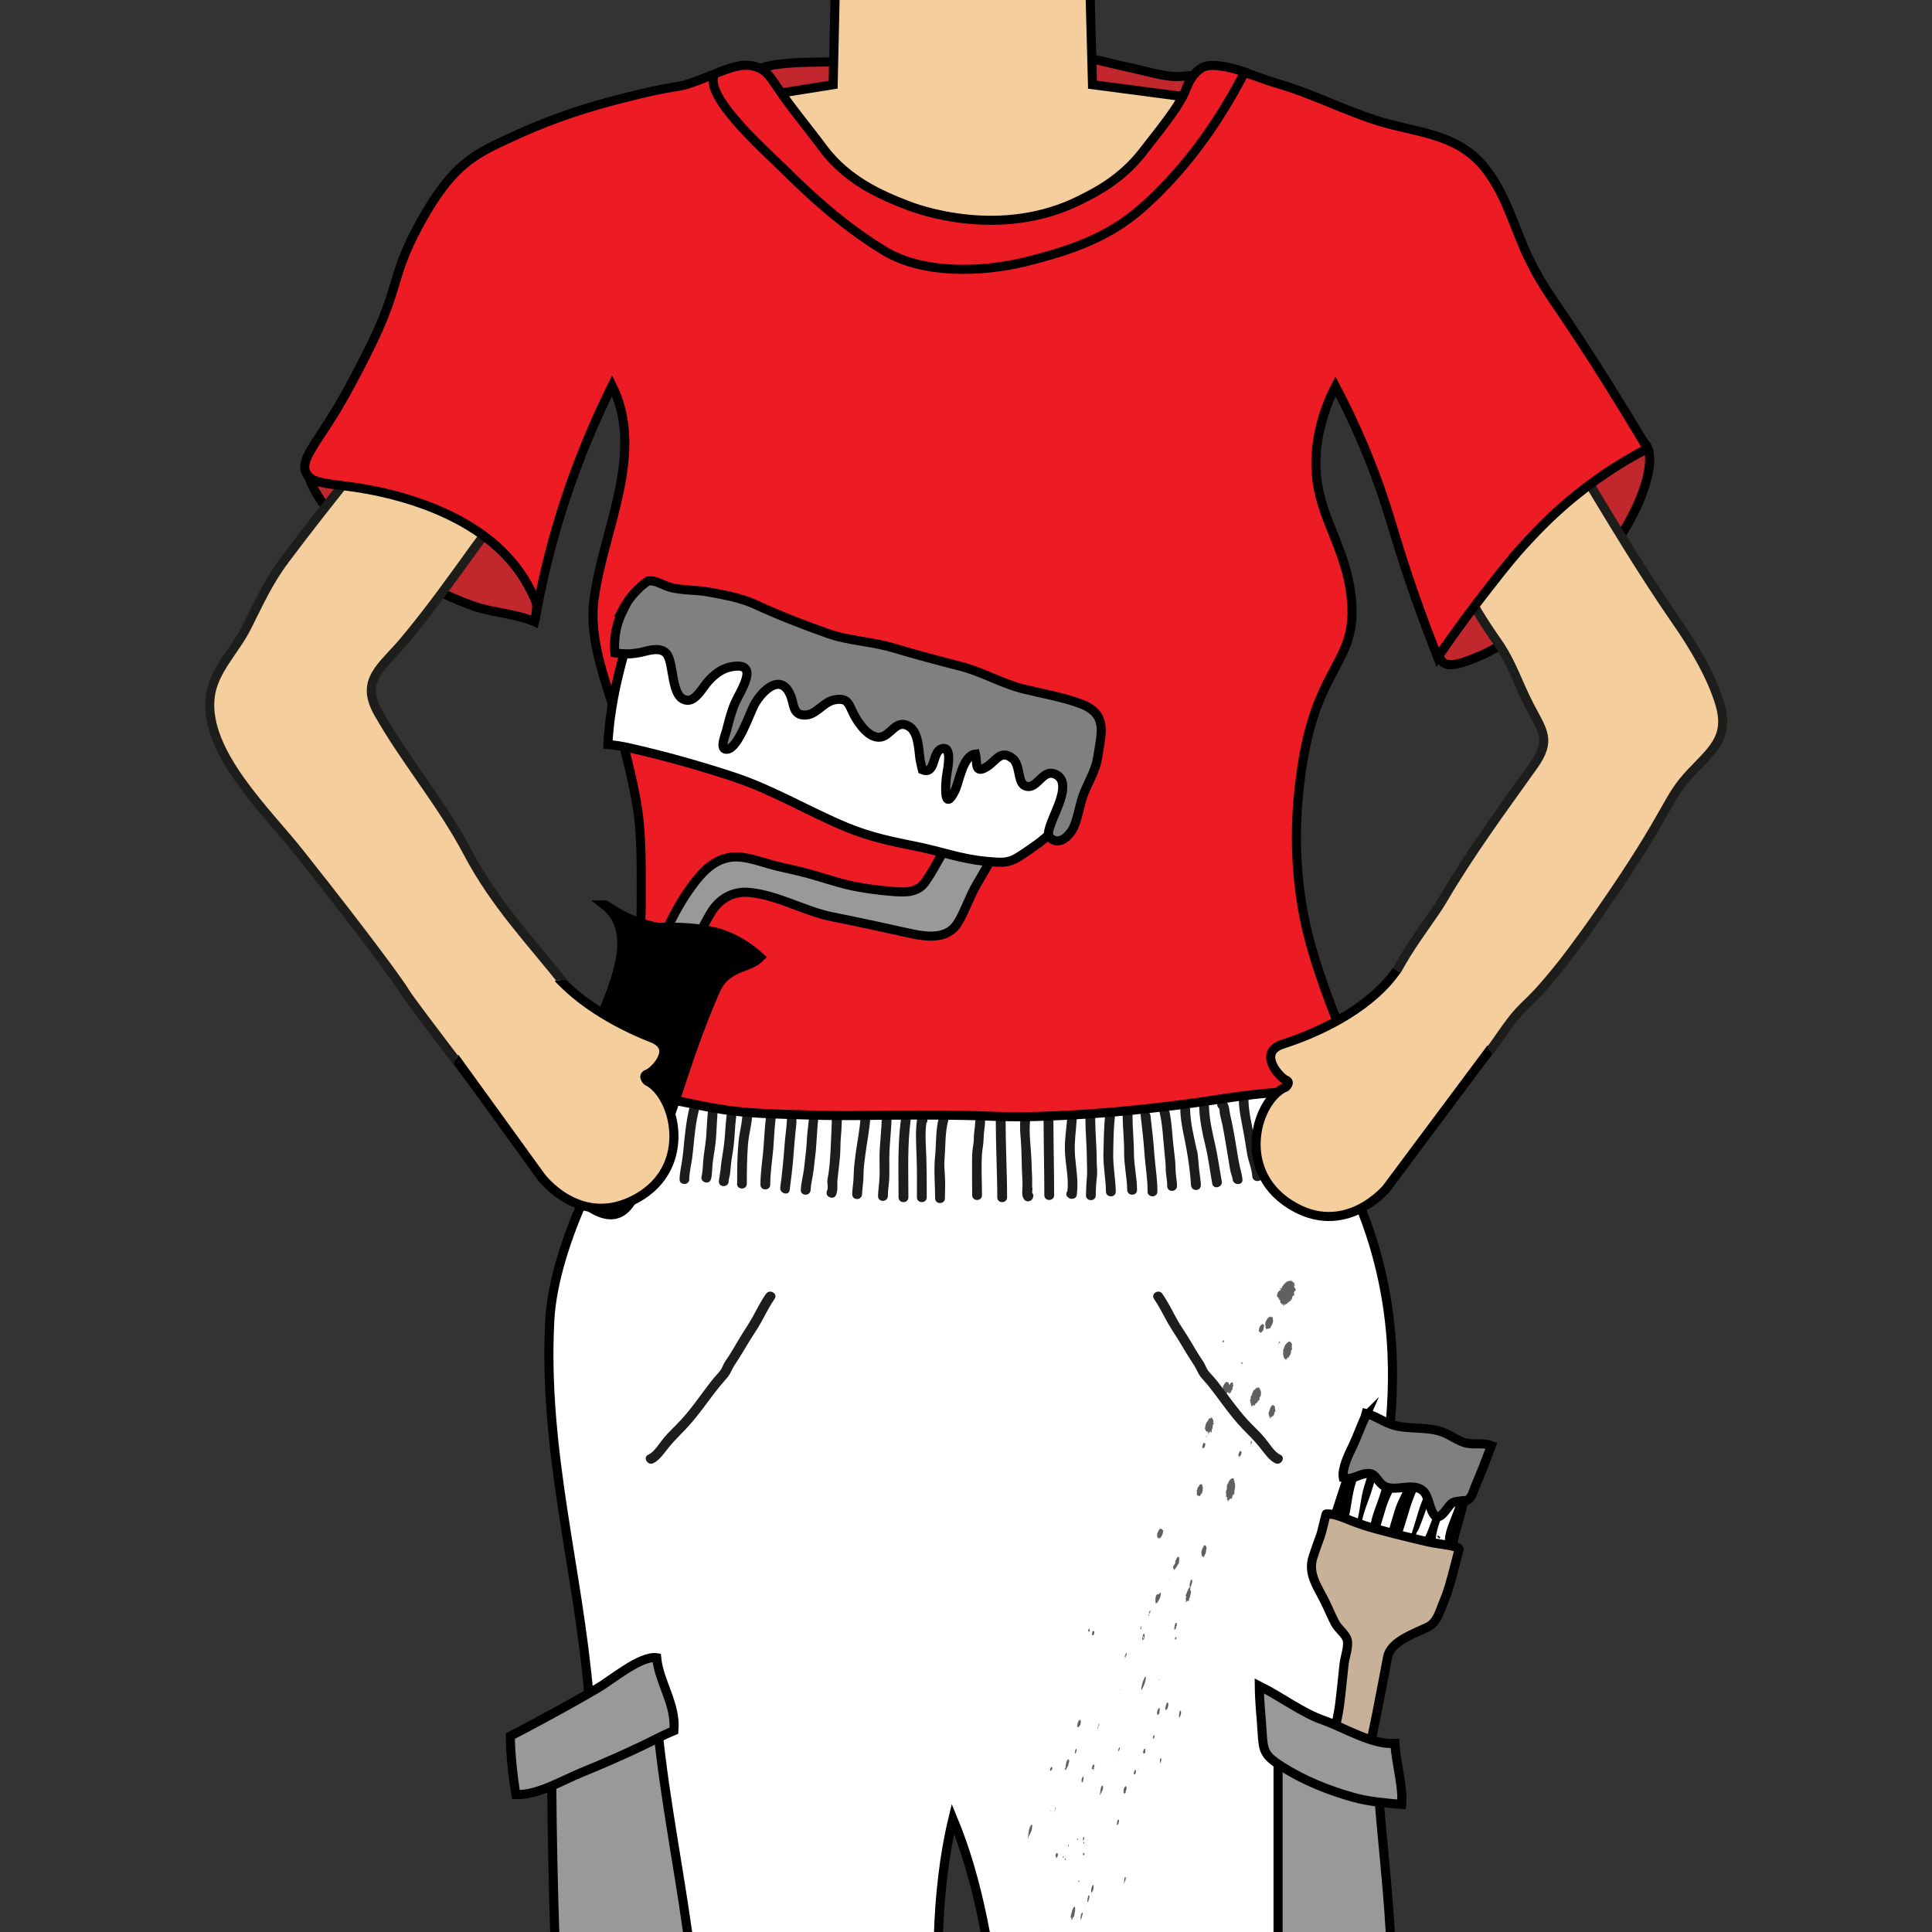 <?xml version="1.0" encoding="UTF-8"?>
<svg id="uuid-7d314830-e463-4c91-a7df-5f92b522c24f" data-name="Ebene 1" xmlns="http://www.w3.org/2000/svg" xmlns:xlink="http://www.w3.org/1999/xlink" viewBox="0 0 106.3 106.3">
  <rect x="0" y="0" width="106.3" height="106.3" fill="#333333" stroke="none"/>
  <defs>
    <style>
      .uuid-5f6fe883-af7d-4368-83b1-87eaead3aed6 {
        opacity: .7;
      }

      .uuid-12054440-7dea-49d9-bad2-9abe5db63bf0, .uuid-b5ccf549-f41b-4ae9-8cdd-d622ae3126ca {
        fill: #fff;
      }

      .uuid-c18053f5-1535-4d57-8184-94e2604d6707 {
        stroke: #1d1d1b;
      }

      .uuid-c18053f5-1535-4d57-8184-94e2604d6707, .uuid-115f3c15-a8ac-4d27-8837-58ff78e926c6, .uuid-b5ccf549-f41b-4ae9-8cdd-d622ae3126ca, .uuid-5a70ea1a-2075-4030-9430-482b78c355ca, .uuid-7f5c000c-efbd-4cd6-b3de-e0e0ee353636, .uuid-92c6fb55-55c1-4178-a2c7-5a4b6bfd3537, .uuid-8e8a17b3-5d84-43d2-a001-dc102a0b28ca, .uuid-e59371d9-9380-462c-b1a4-d7f38a3a33d4, .uuid-593326dd-7f18-405d-9a42-6c3130a250ba, .uuid-53923dd9-a0a3-474c-980b-ea15cce9e42a {
        stroke-miterlimit: 10;
        stroke-width: .5px;
      }

      .uuid-c18053f5-1535-4d57-8184-94e2604d6707, .uuid-593326dd-7f18-405d-9a42-6c3130a250ba {
        fill: #f4cf9d;
      }

      .uuid-115f3c15-a8ac-4d27-8837-58ff78e926c6, .uuid-b5ccf549-f41b-4ae9-8cdd-d622ae3126ca, .uuid-5a70ea1a-2075-4030-9430-482b78c355ca, .uuid-7f5c000c-efbd-4cd6-b3de-e0e0ee353636, .uuid-8e8a17b3-5d84-43d2-a001-dc102a0b28ca, .uuid-e59371d9-9380-462c-b1a4-d7f38a3a33d4, .uuid-593326dd-7f18-405d-9a42-6c3130a250ba, .uuid-53923dd9-a0a3-474c-980b-ea15cce9e42a {
        stroke: #000;
      }

      .uuid-5a70ea1a-2075-4030-9430-482b78c355ca {
        fill: #c1272d;
      }

      .uuid-7f5c000c-efbd-4cd6-b3de-e0e0ee353636 {
        fill: #999;
      }

      .uuid-92c6fb55-55c1-4178-a2c7-5a4b6bfd3537 {
        stroke: #fff;
      }

      .uuid-92c6fb55-55c1-4178-a2c7-5a4b6bfd3537, .uuid-a02990d1-76e7-460a-9e70-a18ee6c8363e, .uuid-53923dd9-a0a3-474c-980b-ea15cce9e42a {
        fill: none;
      }

      .uuid-8e8a17b3-5d84-43d2-a001-dc102a0b28ca {
        fill: #c7b299;
      }

      .uuid-e59371d9-9380-462c-b1a4-d7f38a3a33d4 {
        fill: gray;
      }

      .uuid-4b5f726e-603c-4aaf-86e1-d9e62040d196 {
        fill: #1d1d1d;
      }

      .uuid-1571f863-be55-4c6d-96e7-16c1b6eab4bb {
        clip-path: url(#uuid-fba83f94-dceb-4e9e-9759-6a1696d09d8b);
      }

      .uuid-d2d30e6a-ab0c-42d9-b7c1-d098219a2102 {
        fill: #ed1c24;
      }

      .uuid-d52d1d38-4191-4952-acec-203b9503bc89 {
        clip-path: url(#uuid-600905a6-a810-46ae-b77f-78655e08d99f);
      }

      .uuid-285ae0e1-8d60-4ed5-aca2-c0648ff37a29 {
        fill: #1d1d1b;
      }
    </style>
    <clipPath id="uuid-600905a6-a810-46ae-b77f-78655e08d99f">
      <path class="uuid-a02990d1-76e7-460a-9e70-a18ee6c8363e" d="m78.41,54.52c-.7-.44-1.37-1.26-2.24-1.36-1.5-.17-3.32.76-4.47,1.66-.67.53-1.26,1.15-1.75,1.86-.46.66-1.04,1.2-1.52,1.84-1.43,1.9-.8,4.07-.07,6.08.37,1,.72,2.1,1.61,2.78.98.75,2.01.84,3.19.93s2.06.04,3.09-.49c.92-.47,1.57-1.19,2.33-1.87s1.49-1.48,2.15-2.27c.62-.75,1.28-1.46,1.55-2.42.33-1.18.14-2.61-.4-3.69-.25-.49-.41-1.06-.77-1.48-.34-.4-.78-.55-1.23-.78-.62-.32-1.15-.73-1.79-.97-.15-.06-.25-.16-.42-.15"/>
    </clipPath>
    <clipPath id="uuid-fba83f94-dceb-4e9e-9759-6a1696d09d8b">
      <path class="uuid-a02990d1-76e7-460a-9e70-a18ee6c8363e" d="m26.21,56.4c-.05.34-.48.76-.67,1.07-.27.45-.52.9-.72,1.38-.65,1.57.11,3.23.89,4.62.69,1.23,1.61,2.06,2.68,2.93.97.8,1.92,1.65,3.05,2.22.94.47,1.87.68,2.86.26.91-.39,1.9-.99,2.57-1.7.8-.85.96-1.99,1.12-3.09.13-.93.22-1.94-.2-2.81-.21-.43-.73-.76-.76-1.23-.03-.56.26-1.16.26-1.75s-.13-1.21-.55-1.68-1.09-.66-1.61-.98c-.57-.34-1.08-.54-1.72-.73s-1.19-.64-1.84-.87c-1.15-.42-1.9.41-2.93.79-.48.18-1.03.31-1.45.62-.37.28-.53.73-.81,1.07-.1.12-.2.23-.16-.12Z"/>
    </clipPath>
  </defs>
  <path class="uuid-5a70ea1a-2075-4030-9430-482b78c355ca" d="m41.27,6.57c0-1.72-.7-2.69,1.39-3.01,1.54-.23,3.21-.08,4.79-.22,3.4-.29,6.79-.38,10.27-.39,1.59,0,3.06.48,4.57.8.7.15,1.43.37,2.15.45.67.07,1.62-.19,2.25.02,2.24.77-.35,4.2-1.05,5.35-2.53,4.12-5.85,7.85-11.1,7.74-4.04-.08-7.79-3.47-10.38-6.35-1.24-1.39-2.25-2.83-2.9-4.49-.14.02,0,.09.02.09Z"/>
  <path id="uuid-5e26a8ed-c7f3-4993-b4fc-45dbbbccd271" data-name="Hals &amp;amp; Decolleté" class="uuid-593326dd-7f18-405d-9a42-6c3130a250ba" d="m45.84,4.66l.27-12h13.68l.32,12,7.46.98s1.23,24.02-14.45,24.02-14.68-23.82-14.68-23.82l7.4-1.18Z"/>
  <path class="uuid-b5ccf549-f41b-4ae9-8cdd-d622ae3126ca" d="m36.19,59.34c-2.73,3.12-5.72,9.17-5.94,13.3-.38,7.19,1.56,13.68,2.15,20.61.84,9.74,1.15,19.7,1.15,29.52,0,6.58-.66,13.12-.88,19.68-.21,6.19.9,12.18.88,18.26-.02,5.72-.5,10.89-1.94,16.35-.75,2.83-1.02,6.17-.89,9.12,1.7-.09,3.16.59,4.8.92,2.16.43,4.58.58,6.8.67,3.2.13,6.39-.9,9.43-.71.12-3.57-1.55-6.7-2.13-10.14-.84-5.05.3-10.49.6-15.55.29-4.77,1.56-9.25,1.56-14.07,0-5.38.71-10.56.89-15.9.21-6.21-.33-12.26-.84-18.34-.35-4.17-.38-8.94.6-12.99,2.83,6.8,2.84,16.39,3.14,23.68.34,8.34.63,16.5.61,24.87-.03,12.92,3.36,26.49,1.34,39.34,6.43.71,12.55-5.17,19.07-4.82.17-1.69-.49-3.42-.85-5.06-.65-3.04-.98-6.12-1.48-9.18-1.11-6.69-2-13.64-1.43-20.43.44-5.25,1.33-10.29,1.11-15.58-.31-7.33-.59-9.24-.84-15.41-.36-9.15.82-18.52,3.18-37.27.29-2.31.89-6.91-.87-12.28-1.2-3.67-3.07-6.39-4.48-8.13-1.93.18-11.92,1.09-20.63.85-4.84-.13-9.06-.6-9.06-.6-2.06-.23-3.79-.48-5.07-.68Z"/>
  <path class="uuid-285ae0e1-8d60-4ed5-aca2-c0648ff37a29" d="m66.89,75.9c-.13-.17-.29-.32-.42-.49-.12-.16-.16-.35-.28-.52-.28-.4-.5-.8-.75-1.21-.24-.4-.52-.78-.74-1.2-.24-.44-.46-.88-.74-1.29-.19-.29-.66-.02-.47.27.28.41.5.85.74,1.29.24.43.53.83.78,1.26.23.4.47.77.72,1.16.12.19.18.39.32.57.15.19.31.35.46.54.62.78,1.16,1.61,1.85,2.33.32.33.65.65.94,1.01.23.28.52.73.87.89.32.14.59-.33.27-.47-.33-.15-.61-.64-.84-.91-.29-.36-.64-.66-.95-1-.64-.7-1.16-1.49-1.75-2.23Z"/>
  <path class="uuid-285ae0e1-8d60-4ed5-aca2-c0648ff37a29" d="m42.14,71.19c-.28.41-.5.85-.74,1.29-.23.41-.5.79-.74,1.2-.25.41-.47.82-.75,1.21-.12.17-.16.36-.28.52-.13.17-.29.32-.42.49-.59.74-1.11,1.54-1.75,2.23-.31.34-.66.65-.95,1-.22.27-.51.76-.84.91-.32.14-.04.61.27.47.35-.16.64-.61.87-.89.29-.36.62-.67.94-1.01.68-.72,1.23-1.56,1.85-2.33.15-.18.31-.35.46-.54.14-.18.2-.38.32-.57.25-.39.49-.76.72-1.16.25-.43.54-.82.78-1.26.24-.44.46-.88.74-1.29.2-.29-.28-.56-.47-.27Z"/>
  <path class="uuid-285ae0e1-8d60-4ed5-aca2-c0648ff37a29" d="m53.66,61.72c-.01.3-.08.6-.08.91,0,.3-.08.58-.09.87-.02.75,0,1.51,0,2.26,0,.35.54.35.54,0v-.03s0,0,0,0c0-.74-.05-1.49,0-2.23.02-.3.09-.57.09-.87,0-.31.07-.6.08-.91.01-.35-.53-.35-.54,0Z"/>
  <path class="uuid-285ae0e1-8d60-4ed5-aca2-c0648ff37a29" d="m55.33,61.72c0-.35-.54-.35-.54,0,0,1.39.08,2.77.08,4.16,0,.35.54.35.54,0v-.03s0,0,0,0c0-1.38-.08-2.75-.08-4.13Z"/>
  <path class="uuid-285ae0e1-8d60-4ed5-aca2-c0648ff37a29" d="m56.79,65.35c0-.18,0-.36,0-.54-.02-.34-.03-.68-.04-1.02-.03-.71-.15-1.46-.07-2.16.04-.35-.51-.34-.54,0-.04.39,0,.76.03,1.14.03.43.04.88.05,1.31,0,.38.04.75.04,1.13,0,.24-.07.55.07.76.13.2.42.16.5-.06,0,0,0-.02.01-.03.04-.11,0-.19-.05-.25,0-.09.02-.24.02-.28Z"/>
  <path class="uuid-285ae0e1-8d60-4ed5-aca2-c0648ff37a29" d="m57.42,61.63c0,1.38.04,2.76.04,4.13,0,.35.54.35.54,0,0-1.38-.04-2.76-.04-4.13,0-.35-.54-.35-.54,0Z"/>
  <path class="uuid-285ae0e1-8d60-4ed5-aca2-c0648ff37a29" d="m59.26,61.46c.02-.35-.52-.35-.54,0-.04.68-.17,1.33-.12,2.02.04.66.21,1.39.13,2.05-.09.12-.09.29.08.38.01,0,.02.01.03.02.14.07.37.02.4-.16.11-.7-.03-1.45-.09-2.15-.06-.74.06-1.43.1-2.16Z"/>
  <path class="uuid-285ae0e1-8d60-4ed5-aca2-c0648ff37a29" d="m60.26,61.55c0-.35-.54-.35-.54,0,0,.75.08,1.5.08,2.25,0,.34.03.66,0,1-.03.32-.04.65-.05.97,0,.35.54.35.54,0,0-.33.02-.68.06-1,.04-.32-.01-.63-.01-.96,0-.75-.08-1.5-.08-2.25Z"/>
  <path class="uuid-285ae0e1-8d60-4ed5-aca2-c0648ff37a29" d="m61.35,61.34c.04-.35-.51-.34-.54,0-.08.72-.08,1.44-.1,2.17-.01.69.13,1.36.14,2.05,0,.35.55.35.54,0-.01-.68-.15-1.36-.14-2.05.01-.73.02-1.45.1-2.17Z"/>
  <path class="uuid-285ae0e1-8d60-4ed5-aca2-c0648ff37a29" d="m62.31,61.34c0-.35-.55-.35-.54,0,0,.71.09,1.41.08,2.12,0,.68.16,1.34.17,2.01,0,.35.55.35.54,0,0-.67-.17-1.34-.17-2.01,0-.71-.08-1.41-.08-2.12Z"/>
  <path class="uuid-285ae0e1-8d60-4ed5-aca2-c0648ff37a29" d="m63.68,65.56c.01-.65-.11-1.31-.16-1.96-.05-.74-.13-1.48-.22-2.22-.04-.34-.58-.35-.54,0,.09.74.17,1.48.22,2.22.05.65.17,1.31.16,1.96,0,.35.54.35.54,0Z"/>
  <path class="uuid-285ae0e1-8d60-4ed5-aca2-c0648ff37a29" d="m64.3,60.97c-.09-.34-.61-.19-.52.14.19.74.21,1.53.29,2.29.03.31.07.62.07.93,0,.31.09.62.08.93,0,.35.53.35.54,0,0-.32-.08-.61-.08-.93,0-.36-.05-.72-.09-1.07-.1-.76-.1-1.54-.29-2.29Z"/>
  <path class="uuid-285ae0e1-8d60-4ed5-aca2-c0648ff37a29" d="m65.85,63.29c-.16-.74-.35-1.49-.37-2.24,0-.35-.55-.35-.54,0,.02.72.2,1.41.33,2.11.12.67.22,1.37.26,2.05.02.35.54.35.54,0,0,0,0-.02,0-.03,0-.02,0-.04,0-.06-.02-.25-.06-.51-.09-.76-.05-.36-.04-.7-.12-1.06Z"/>
  <path class="uuid-285ae0e1-8d60-4ed5-aca2-c0648ff37a29" d="m66.7,65.13c.06.34.59.2.52-.14-.12-.66-.21-1.32-.35-1.97-.16-.71-.33-1.4-.35-2.13,0-.35-.55-.35-.54,0,.02.73.17,1.44.34,2.14.17.7.25,1.4.38,2.11Z"/>
  <path class="uuid-285ae0e1-8d60-4ed5-aca2-c0648ff37a29" d="m67.43,62.85c.06.34.12.68.17,1.02.03.18.06.35.09.53.03.16.11.33.13.49.03.34.58.35.54,0-.03-.34-.16-.69-.21-1.03-.07-.43-.15-.86-.22-1.3-.07-.42-.15-.83-.25-1.25-.05-.23-.04-.55-.23-.71-.27-.22-.66.16-.38.38.04.04.03.2.04.25.03.2.09.39.13.58.07.34.13.68.19,1.03Z"/>
  <path class="uuid-285ae0e1-8d60-4ed5-aca2-c0648ff37a29" d="m68.7,60.55c-.01-.35-.55-.35-.54,0,.02.66.19,1.33.3,1.97.06.35.11.69.17,1.04.08.39.25.77.27,1.16.02.35.56.35.54,0-.02-.36-.15-.68-.23-1.02-.08-.35-.13-.7-.19-1.05-.12-.69-.31-1.4-.33-2.1Z"/>
  <path class="uuid-285ae0e1-8d60-4ed5-aca2-c0648ff37a29" d="m51.99,65.92c0-.4.03-.81,0-1.21-.02-.33-.05-.64-.02-.97.06-.71.02-1.47.22-2.15.1-.34-.43-.48-.52-.14-.2.7-.15,1.45-.22,2.16-.08.77,0,1.55,0,2.32,0,.35.54.35.54,0Z"/>
  <path class="uuid-285ae0e1-8d60-4ed5-aca2-c0648ff37a29" d="m50.99,65.88c0-.71,0-1.42-.02-2.13-.02-.64-.09-1.32,0-1.96.15-.15,0-.5-.28-.46-.01,0-.02,0-.03,0-.08.01-.18.11-.19.19-.12.68-.06,1.4-.04,2.08.03.75.02,1.5.02,2.25h0v.03c0,.35.54.35.54,0Z"/>
  <path class="uuid-285ae0e1-8d60-4ed5-aca2-c0648ff37a29" d="m49.57,61.59c-.19,1.42-.13,2.86-.13,4.29,0,.35.54.35.54,0v-.07s0,0,0,0c0-1.41-.06-2.82.13-4.22.05-.35-.5-.34-.54,0Z"/>
  <path class="uuid-285ae0e1-8d60-4ed5-aca2-c0648ff37a29" d="m48.52,61.38c-.01.77-.12,1.53-.13,2.3,0,.37.02.73,0,1.1-.01.34-.07.68-.08,1.03,0,.35.53.35.54,0,0-.34.07-.68.08-1.03.01-.37,0-.73,0-1.1.01-.77.12-1.54.13-2.3,0-.35-.54-.35-.54,0Z"/>
  <path class="uuid-285ae0e1-8d60-4ed5-aca2-c0648ff37a29" d="m47.35,61.42c-.03.7-.19,1.42-.28,2.12-.05.37-.09.74-.1,1.11,0,.33-.06.65-.08.98,0,.01,0,.03,0,.05v.03c0,.35.53.35.54,0,.02-.36.08-.7.08-1.05,0-.37.05-.74.1-1.11.09-.7.24-1.42.28-2.12.02-.35-.53-.35-.54,0Z"/>
  <path class="uuid-285ae0e1-8d60-4ed5-aca2-c0648ff37a29" d="m45.77,61.26c0,.73-.05,1.47-.08,2.2-.02.35-.05.72-.1,1.07-.02.15-.06.3-.07.46,0,.15.05.35,0,.49-.02.03-.03.07-.04.12,0,0,0,.02,0,.03-.02.26.4.38.51.14.13-.29.06-.56.09-.87.04-.39.09-.78.13-1.17.04-.41.02-.82.06-1.23.04-.41.05-.82.05-1.24,0-.35-.54-.35-.54,0Z"/>
  <path class="uuid-285ae0e1-8d60-4ed5-aca2-c0648ff37a29" d="m44.68,61.06c-.2.17-.16.42-.19.66-.05.41-.09.81-.11,1.22-.03.42-.08.83-.13,1.25-.04.43-.17.85-.19,1.28-.01.35.53.35.54,0,.02-.38.13-.75.17-1.13.04-.35.08-.69.12-1.04.03-.34.04-.68.07-1.02.01-.13.04-.78.1-.84.26-.23-.12-.61-.38-.38Z"/>
  <path class="uuid-285ae0e1-8d60-4ed5-aca2-c0648ff37a29" d="m43.42,61.04c-.14.22-.11.47-.13.72-.03.4-.09.81-.12,1.21-.06.79-.13,1.58-.24,2.36-.05.34.48.49.52.14.09-.68.17-1.36.22-2.04.03-.36.05-.71.09-1.07.02-.2.05-.4.06-.6,0-.13-.02-.33.06-.44.19-.3-.28-.57-.47-.27Z"/>
  <path class="uuid-285ae0e1-8d60-4ed5-aca2-c0648ff37a29" d="m42.53,60.65s-.02,0-.03,0c-.11,0-.24.08-.26.2-.14.72-.17,1.44-.22,2.17-.05.73-.18,1.42-.18,2.16,0,.35.54.35.54,0,0-.69.11-1.33.17-2.02.05-.7.07-1.4.2-2.1.1-.16.03-.43-.22-.42Z"/>
  <path class="uuid-285ae0e1-8d60-4ed5-aca2-c0648ff37a29" d="m40.55,65.1h0v.03c0,.35.54.35.54,0,0-.7.01-1.41.06-2.11.03-.37.1-.74.17-1.1.06-.32.06-.7.18-1,.13-.33-.4-.47-.52-.14-.13.33-.13.72-.19,1.07-.06.34-.13.68-.16,1.03-.07.74-.07,1.49-.07,2.23Z"/>
  <path class="uuid-285ae0e1-8d60-4ed5-aca2-c0648ff37a29" d="m39.55,64.97s0,.02,0,.03c0,.35.53.35.54,0,0-.15.07-.29.08-.44.03-.23.04-.46.07-.69.05-.32.11-.64.14-.97.04-.34.05-.69.08-1.04.02-.19.04-.38.06-.56,0-.06,0-.36.03-.4.23-.26-.15-.65-.38-.38-.19.21-.15.45-.18.72-.05.43-.08.86-.11,1.29-.03.46-.11.9-.18,1.35-.03.18-.04.35-.06.53-.02.17-.06.33-.08.5,0,.02,0,.04,0,.07Z"/>
  <path class="uuid-285ae0e1-8d60-4ed5-aca2-c0648ff37a29" d="m39.12,64.88c.07-.28.06-.57.09-.86.04-.38.12-.76.16-1.14.08-.72.06-1.48.17-2.2.11-.19-.04-.49-.29-.4h-.03c-.08.04-.17.11-.19.2-.11.69-.13,1.42-.18,2.12-.03.36-.1.72-.14,1.08-.04.34-.03.72-.11,1.05-.08.34.44.48.52.14Z"/>
  <path class="uuid-285ae0e1-8d60-4ed5-aca2-c0648ff37a29" d="m37.92,64.89c.01-.38.1-.76.16-1.14.05-.37.08-.75.12-1.12.07-.69.18-1.45.43-2.1.13-.33-.4-.47-.52-.14-.25.65-.35,1.4-.43,2.09-.05.41-.07.82-.13,1.23-.05.39-.15.78-.16,1.17-.01.35.53.35.54,0Z"/>
  <path class="uuid-7f5c000c-efbd-4cd6-b3de-e0e0ee353636" d="m30.35,95.97c0,5.88.17,11.57.47,17.34,1.99.1,4.76.34,6.29-1.12,1.44-1.37,1.01-3.87.72-5.9-.62-4.4-1.51-8.62-1.81-13.15-1.15.46-5.82,2.86-5.68,2.83Z"/>
  <path class="uuid-7f5c000c-efbd-4cd6-b3de-e0e0ee353636" d="m28.08,95.53c0,.91.14,2.19.3,3.21,1.22.03,2.49-.75,3.58-1.2,1.13-.46,2.27-.96,3.41-1.5.56-.27,1.13-.58,1.71-.82.13-1.45-.82-2.66-.95-4.01-.88-.13-2.48,1.23-3.24,1.67-.99.58-1.72.99-3.18,1.78-.68.37-1.25.66-1.63.86Z"/>
  <g class="uuid-5f6fe883-af7d-4368-83b1-87eaead3aed6">
    <g>
      <polygon class="uuid-12054440-7dea-49d9-bad2-9abe5db63bf0" points="66.94 93.96 66.91 94.02 66.93 93.97 66.94 93.96"/>
      <polygon class="uuid-12054440-7dea-49d9-bad2-9abe5db63bf0" points="66.99 93.84 66.97 93.91 66.95 93.89 66.99 93.84"/>
      <path class="uuid-4b5f726e-603c-4aaf-86e1-d9e62040d196" d="m60.08,89.91s.02-.08.02-.13c.05-.06.08-.05.11,0,0,.07-.01.14-.05.19-.03.02-.07,0-.08-.05Z"/>
      <path class="uuid-4b5f726e-603c-4aaf-86e1-d9e62040d196" d="m59.89,89.64c.02-.05.04-.02.06-.02.01.04,0,.08,0,.13-.04.06-.12,0-.05-.11Z"/>
      <polygon class="uuid-4b5f726e-603c-4aaf-86e1-d9e62040d196" points="61.35 96.83 61.34 96.83 61.35 96.78 61.36 96.78 61.35 96.83"/>
      <path class="uuid-4b5f726e-603c-4aaf-86e1-d9e62040d196" d="m61.59,96.14h.03c0,.12-.06.2-.11.25.02-.07.03-.2.08-.25Z"/>
      <path class="uuid-4b5f726e-603c-4aaf-86e1-d9e62040d196" d="m63.74,84.62s-.02.02-.03.04v-.09c-.09.05-.01-.13-.05-.14.04-.14.07-.2.15-.31.07-.02.06.02.13,0-.02.1.12.03.04.19.02.09-.06.14-.06.23.01-.06-.04.02-.06.05l-.02.06c-.01-.07-.05-.02-.09.03.02-.04,0-.05,0-.07Z"/>
      <path class="uuid-4b5f726e-603c-4aaf-86e1-d9e62040d196" d="m57.36,106.16s.01-.01.02-.01l-.02.03s0-.02,0-.02Z"/>
      <path class="uuid-4b5f726e-603c-4aaf-86e1-d9e62040d196" d="m59.33,103.5s.03-.04.05-.03c0,.04,0,.06-.02.09-.01-.02-.05,0-.03-.07Z"/>
      <path class="uuid-4b5f726e-603c-4aaf-86e1-d9e62040d196" d="m58.58,102.31s.01-.06.03-.08c0,.03.04.03.03.07-.01.07-.05.04-.05,0Z"/>
      <path class="uuid-4b5f726e-603c-4aaf-86e1-d9e62040d196" d="m58.07,102.07c.02-.05.06-.14.09-.11.04,0,.05.05.04.14,0,.08-.05.07-.06.12-.05,0-.05-.08-.06-.14Z"/>
      <path class="uuid-4b5f726e-603c-4aaf-86e1-d9e62040d196" d="m58.48,102.18s0-.04.02-.05c.02,0,.03.01.03.04,0,.05-.05.07-.05.01Z"/>
      <path class="uuid-4b5f726e-603c-4aaf-86e1-d9e62040d196" d="m59.58,102.01s.02-.06.04-.07c.01.03.04,0,.05.06-.02.11-.09.11-.08.01Z"/>
      <path class="uuid-4b5f726e-603c-4aaf-86e1-d9e62040d196" d="m58.76,101.56c0-.05.03-.03.04-.05.02.02,0,.08-.02.09-.02,0-.02-.02-.03-.04Z"/>
      <path class="uuid-4b5f726e-603c-4aaf-86e1-d9e62040d196" d="m59.61,101.35s.03,0,.04,0c.01.02,0,.05,0,.08-.03.03-.06-.02-.03-.08Z"/>
      <path class="uuid-4b5f726e-603c-4aaf-86e1-d9e62040d196" d="m59.26,101.18s.04-.04.05-.01c0,.03,0,.07-.03.08-.03.01-.01-.04-.02-.07Z"/>
      <path class="uuid-4b5f726e-603c-4aaf-86e1-d9e62040d196" d="m59.58,101.21s.02-.19.08-.13c-.02.06,0,.14-.05.19,0-.02-.03-.02-.03-.05Z"/>
      <path class="uuid-4b5f726e-603c-4aaf-86e1-d9e62040d196" d="m58.94,105.6c0-.05.02-.1,0-.13-.02.01-.03.06-.05.04.07-.21.09-.5.22-.6.03,0,.04.03.05.08,0,.04-.02.12,0,.16-.06.07-.02.23-.08.33,0-.02,0-.03,0-.05-.04.07-.08.17-.12.22v-.05Z"/>
      <path class="uuid-4b5f726e-603c-4aaf-86e1-d9e62040d196" d="m59.53,105.23c.09-.01,0,.2-.01.28l-.07.14c0-.13,0-.3.08-.41Z"/>
      <polygon class="uuid-12054440-7dea-49d9-bad2-9abe5db63bf0" points="59.51 105.34 59.54 105.39 59.49 105.44 59.53 105.39 59.51 105.34"/>
      <path class="uuid-4b5f726e-603c-4aaf-86e1-d9e62040d196" d="m63,92.27l.04-.02c.03.19-.09.47-.18.65l-.07.11c0-.23.09-.55.21-.74Z"/>
      <polygon class="uuid-4b5f726e-603c-4aaf-86e1-d9e62040d196" points="59.71 104.87 59.69 104.92 59.69 104.87 59.71 104.87"/>
      <path class="uuid-4b5f726e-603c-4aaf-86e1-d9e62040d196" d="m59.86,104.34s.03-.05.05-.07c.02,0,.03.05.03.09,0,.12-.05.22-.09.3h0s0-.02,0-.03c-.02-.01-.02.05-.03.08,0-.1,0-.25.05-.35Z"/>
      <path class="uuid-12054440-7dea-49d9-bad2-9abe5db63bf0" d="m59.88,104.46l-.02.03s0,0,0,.05c.03-.06-.02-.02.03-.08Z"/>
      <path class="uuid-4b5f726e-603c-4aaf-86e1-d9e62040d196" d="m60.04,104.1c-.02-.09.01-.25.06-.34.02-.04.06-.09.07-.02,0,.09,0,.2-.04.3-.04.02-.05.11-.07.17-.02-.02.04-.15-.01-.1Z"/>
      <polygon class="uuid-12054440-7dea-49d9-bad2-9abe5db63bf0" points="60.06 103.97 60.08 103.96 60.07 103.97 60.06 103.97"/>
      <path class="uuid-4b5f726e-603c-4aaf-86e1-d9e62040d196" d="m61.9,103.28s.02,0,.03-.01c.03.07-.01.19-.04.27-.04.02,0,.09-.04.12,0-.12-.01-.25.04-.38Z"/>
      <path class="uuid-4b5f726e-603c-4aaf-86e1-d9e62040d196" d="m56.75,100.4c.08-.03.03.14.03.22-.03.22-.15.3-.2.48l-.05.09c.08-.23.04-.62.22-.79Z"/>
      <path class="uuid-4b5f726e-603c-4aaf-86e1-d9e62040d196" d="m61.48,100.17s.02-.04.04-.05c.02,0,.05,0,.05.07l-.04.19s0,0-.01-.02l-.04.07c-.05-.04-.01-.17,0-.26Z"/>
      <polygon class="uuid-12054440-7dea-49d9-bad2-9abe5db63bf0" points="61.19 101.62 61.18 101.68 61.18 101.66 61.19 101.62"/>
      <path class="uuid-4b5f726e-603c-4aaf-86e1-d9e62040d196" d="m61.86,98.66v-.03s-.02.04-.03.06c-.03-.07,0-.16,0-.27.03-.06.06-.14.11-.14.04,0,.03.07.05.11,0,.08-.06.14-.05.22h0s-.08.11-.08.11c0-.02,0-.05.02-.06Z"/>
      <polygon class="uuid-4b5f726e-603c-4aaf-86e1-d9e62040d196" points="57.82 99.62 57.79 99.68 57.8 99.62 57.82 99.62"/>
      <path class="uuid-4b5f726e-603c-4aaf-86e1-d9e62040d196" d="m58.02,99.61s.02.05,0,.06l.06-.1-.06.13v-.1Z"/>
      <path class="uuid-4b5f726e-603c-4aaf-86e1-d9e62040d196" d="m58.04,99.57s0-.06,0-.08c.02-.02.04-.06.06-.04.01.02,0,.05,0,.07,0-.02,0-.05,0-.07-.03.02-.04.08-.05.11,0,0,.01,0,.02-.01v.06s-.01-.05-.01-.05v.02Z"/>
      <path class="uuid-4b5f726e-603c-4aaf-86e1-d9e62040d196" d="m57.86,99.21h0s0,0,0,0v.07s0-.05,0-.07Z"/>
      <path class="uuid-4b5f726e-603c-4aaf-86e1-d9e62040d196" d="m60.51,98.76c.05-.16.01-.37.12-.51.05-.03.07.06.06.13-.02.16-.11.25-.16.38h-.02Z"/>
      <path class="uuid-4b5f726e-603c-4aaf-86e1-d9e62040d196" d="m62.38,97.57c.02-.07.03-.16.08-.19.05-.02.03.06.04.1,0,.06-.03.11-.05.16-.01,0-.02-.02-.03,0-.03-.04-.03-.01-.04-.09Z"/>
      <path class="uuid-4b5f726e-603c-4aaf-86e1-d9e62040d196" d="m59.51,97.91c.02-.06.04-.14.08-.15.03,0,.04.05.03.1-.02.08-.03.17-.07.21-.06,0-.03-.09-.04-.15Z"/>
      <path class="uuid-4b5f726e-603c-4aaf-86e1-d9e62040d196" d="m62.64,97.36c0-.05-.04.02-.04,0,0-.02.02-.04.03-.04h.01s0,.1-.03.12c0-.03.03-.04.03-.08Z"/>
      <path class="uuid-4b5f726e-603c-4aaf-86e1-d9e62040d196" d="m57.77,97.39c0-.08.04-.12.07-.17.03,0,.08.02.06.09-.02.06-.12.19-.13.08Z"/>
      <path class="uuid-4b5f726e-603c-4aaf-86e1-d9e62040d196" d="m58.62,97.35s-.02.01-.03.02c-.03-.03.01-.07.03-.09.02-.16.03-.36.14-.48.04,0,.07.04.07.1l-.07.27v-.02c-.05.11-.09.19-.15.28,0-.03.02-.07.01-.09Z"/>
      <path class="uuid-4b5f726e-603c-4aaf-86e1-d9e62040d196" d="m60.11,97.42s.03-.01.04-.02h0s0-.03,0-.03h0s0,.02,0,.03c.03-.03.04-.07.02-.1-.04.12-.06,0-.1.05,0-.08.03-.25.11-.27.02.01.03.06.04.1-.02.06-.02.14-.03.2,0-.01,0-.02,0-.04h0s-.03.09-.03.09c0-.02-.03,0-.03-.03l-.03.07s.02-.05,0-.06Z"/>
      <path class="uuid-4b5f726e-603c-4aaf-86e1-d9e62040d196" d="m63.85,96.76c.04-.06.05.02.05.05,0,.1-.08.18-.06.27-.01-.09-.04-.21,0-.32Z"/>
      <path class="uuid-12054440-7dea-49d9-bad2-9abe5db63bf0" d="m60.15,97.32s0,.03,0,.03h0s0-.03,0-.03Z"/>
      <path class="uuid-12054440-7dea-49d9-bad2-9abe5db63bf0" d="m60.13,97.27s.03-.03.05-.04v.02s.03,0,.03,0l-.04.04s0-.06-.04-.02l.02.03s-.01-.02-.02-.03Z"/>
      <path class="uuid-4b5f726e-603c-4aaf-86e1-d9e62040d196" d="m65.26,87.97l-.05.05s.12-.24.01-.2c.09-.16.13-.42.25-.49,0-.02.02-.05.01-.07l-.04.06c.02-.12.02-.28.09-.39.02-.02.05-.04.06,0,.06.21-.2.45-.06.63,0,.12-.06.33-.11.43l-.02.15c.02-.11-.05-.03-.07-.07l-.02.09v-.07s-.08.09-.08.09c.01-.04.04-.15.02-.21Z"/>
      <path class="uuid-4b5f726e-603c-4aaf-86e1-d9e62040d196" d="m62.89,96.39c.03-.06.03-.17.1-.18.06,0,0,.1.03.16,0,.05-.04.06-.04.11h0s-.11.02-.08-.08Z"/>
      <path class="uuid-4b5f726e-603c-4aaf-86e1-d9e62040d196" d="m59.14,96.48c0-.09.01-.17.05-.24.02,0,.04-.04.04,0,.03.08-.03.18-.06.26,0-.05-.03,0-.04-.02Z"/>
      <polygon class="uuid-12054440-7dea-49d9-bad2-9abe5db63bf0" points="59.19 96.38 59.17 96.46 59.16 96.46 59.19 96.38"/>
      <path class="uuid-4b5f726e-603c-4aaf-86e1-d9e62040d196" d="m63.47,95.65c-.02.06-.02-.02-.04,0,0-.05,0-.15.06-.18.05,0,.02.06.03.1l-.04.11v-.03Z"/>
      <polygon class="uuid-12054440-7dea-49d9-bad2-9abe5db63bf0" points="63.47 95.62 63.48 95.56 63.49 95.6 63.49 95.59 63.46 95.65 63.45 95.62 63.47 95.62"/>
      <path class="uuid-4b5f726e-603c-4aaf-86e1-d9e62040d196" d="m63.67,94.32c-.01-.05-.02-.15.02-.22.02-.04.05-.11.09-.13.07.04,0,.2.01.3h0s-.05.06-.07.1c-.01-.03-.03-.05-.05-.05Z"/>
      <path class="uuid-4b5f726e-603c-4aaf-86e1-d9e62040d196" d="m64.89,94.45s-.02.02-.03.03v.03c.02-.13,0-.27.07-.39.04-.03.06.07.05.14-.01.1-.05.18-.09.27v-.08Z"/>
      <path class="uuid-4b5f726e-603c-4aaf-86e1-d9e62040d196" d="m59.28,95.02c-.02-.05,0-.19.04-.28.02-.06.06-.11.1-.11.04,0,.05.07.05.13,0,.07-.04.11-.03.17-.06-.07-.06.17-.09.07l-.03.05s-.02-.06-.04-.04Z"/>
      <path class="uuid-4b5f726e-603c-4aaf-86e1-d9e62040d196" d="m60.4,95.14v-.02s0,0,0,0v-.04s.02.01.02.01l-.03.06s.01,0,.01-.02Z"/>
      <path class="uuid-4b5f726e-603c-4aaf-86e1-d9e62040d196" d="m64.13,94.02h-.03c.05-.08.04-.3.13-.34.07-.02.05.11.05.2-.04.03-.02.08-.03.12,0,0,0,0-.01-.02-.02.08-.03.02-.06.09h0s-.03.05-.03.05c.02-.09-.05-.01-.02-.11Z"/>
      <path class="uuid-4b5f726e-603c-4aaf-86e1-d9e62040d196" d="m60.47,94.83s.01.07.02.09l-.04.14v-.04s.03-.06.04-.07c-.01,0-.01-.04-.03-.03-.05.03-.04.11-.04.15h0s-.03.07-.03.07c.01-.11.02-.25.1-.3Z"/>
      <path class="uuid-4b5f726e-603c-4aaf-86e1-d9e62040d196" d="m61.61,92.99s0-.03.01-.03h.02s-.02.05-.02.05c0,0,0-.02-.01-.02Z"/>
      <path class="uuid-4b5f726e-603c-4aaf-86e1-d9e62040d196" d="m63.78,92.39s.01,0,.02,0v.05s-.02-.02-.04.02c.02-.01.01-.04.02-.06Z"/>
      <path class="uuid-4b5f726e-603c-4aaf-86e1-d9e62040d196" d="m61.87,91.26h0s.02,0,.02,0c0,.03-.03.04-.03,0Z"/>
      <path class="uuid-4b5f726e-603c-4aaf-86e1-d9e62040d196" d="m61.91,91.17s0,0,0,.01l.02-.02v-.07s-.02.01-.02.01h.01s-.02-.02-.03-.03c-.02.04-.02.09,0,.13h0c0-.06.02-.14.05-.22.02-.02.03-.03.05-.02.01.09-.03.19-.07.27v-.05Z"/>
      <polygon class="uuid-12054440-7dea-49d9-bad2-9abe5db63bf0" points="61.96 91.09 61.95 91.1 61.94 91.07 61.96 91.09"/>
      <path class="uuid-4b5f726e-603c-4aaf-86e1-d9e62040d196" d="m64.65,89.35c.03-.08.08-.06.1-.02-.01.05,0,.09,0,.14,0,0-.05-.02-.06.05.03-.05.03.04.02.09v-.05s-.03.08-.06.12v-.05s-.04.05-.04.05c.01-.11,0-.21.05-.33Z"/>
      <path class="uuid-4b5f726e-603c-4aaf-86e1-d9e62040d196" d="m62.84,90.18c.02-.12.02-.22.1-.29.04,0,.04.09.04.14l-.04.16h0s-.05.04-.05.04h0s-.03.03-.03.03c.01-.05,0-.1-.01-.07Z"/>
      <path class="uuid-12054440-7dea-49d9-bad2-9abe5db63bf0" d="m62.9,90.03s-.02.06-.03.08c0-.02,0-.04,0-.06.03-.05.05,0,.07,0,0,.04-.03.12-.03.14.01-.1-.05-.03-.01-.15Z"/>
      <path class="uuid-4b5f726e-603c-4aaf-86e1-d9e62040d196" d="m62.92,90.04s0,.03,0,.02h0s0,.04,0,.04h0s0-.02,0-.02l-.03.03.03-.06Z"/>
      <path class="uuid-4b5f726e-603c-4aaf-86e1-d9e62040d196" d="m64.68,90.08s.03,0,.04,0c.02.05,0,.12-.03.19,0-.04.02-.06,0-.1l-.04.02s0,.06-.01.08c0-.05,0-.13.03-.19Z"/>
      <path class="uuid-4b5f726e-603c-4aaf-86e1-d9e62040d196" d="m62.76,89.5l.03-.02v.08s0-.03,0-.02v.02s0,.07,0,.07c-.02,0-.02.04-.03.06v-.05s0,0,0,0v-.02s-.01-.04-.01-.04l-.04.16c.02-.08.02-.16.06-.23Z"/>
      <path class="uuid-4b5f726e-603c-4aaf-86e1-d9e62040d196" d="m67.6,82.5s-.05.08-.08.11c0-.04.05-.09.02-.12-.02.02-.06.08-.06.13h0c0-.06.08-.22.02-.28,0,.03-.04.06-.05.02.03-.11,0-.16.02-.26l-.03.04c.01-.09.06-.19.08-.29-.08.05.04-.16-.01-.16.05-.04.09-.11.08-.15.06-.1.17-.22.23-.2.05-.03.04.03.08.06l-.02.02s.02.06.04.03c0,.05-.01.11,0,.13.03,0,.05.08.02.12,0,.02.01.02.02.02,0,.03-.01.06,0,.08-.02.13-.06.28-.04.42v-.05s-.03.02-.03.02l.02.12s-.02-.11-.07-.08c-.03.04-.02.09-.03.13v-.05s-.02.13-.07.18c-.02-.09-.07-.03-.11.03l-.05.15c.02-.07.02-.16-.01-.18Z"/>
      <path class="uuid-4b5f726e-603c-4aaf-86e1-d9e62040d196" d="m63.21,88.82s0,.02.02.03c.03-.02.03-.07.05-.1l-.02-.03s0,.06-.04.07c-.03-.04.03-.11.04-.17.06-.03.03.08.01.14,0,.07-.05.1-.07.15,0-.01-.02-.05,0-.08Z"/>
      <path class="uuid-4b5f726e-603c-4aaf-86e1-d9e62040d196" d="m63.6,87.81c.04-.07.1-.13.12-.1.02,0,.02.03.03.04.03-.08.09-.16.12-.09,0,.26-.16.46-.23.57v-.05s-.04.06-.04.06c-.04-.13-.04-.27,0-.43Z"/>
      <path class="uuid-4b5f726e-603c-4aaf-86e1-d9e62040d196" d="m67.31,76.79v.03s-.02-.08-.02-.12c-.02.02-.03.02-.04.06v.02s.04-.11-.01-.09v.02c.04-.14-.01-.18.04-.31-.03-.12.09-.22.11-.31.02.02.05-.04.08-.06l.13.04c0,.05.01.09.03.14.04-.07.11-.14.15-.15.09-.03.04.13.08.18-.04.06-.05.14-.05.2v.04c-.03-.08-.08.11-.11.18v.04s0-.08-.02-.09l-.04.11s.01-.05,0-.07l-.03.02s0-.03,0-.05c0,0-.02.01-.03.02v-.06s-.05.08-.07.05l-.06.15v-.05s-.04.04-.04.07h0s-.01-.02-.01-.02l-.04.11s.02-.17-.04-.1Z"/>
      <path class="uuid-4b5f726e-603c-4aaf-86e1-d9e62040d196" d="m66.15,85.62l-.02.03c0-.1-.06-.2,0-.37.03-.1.07-.15.12-.25.1-.03.12.05.14.17-.04.07-.03.22-.07.31v.02s0-.05,0-.05l-.09.2s-.05-.04-.07-.07Z"/>
      <rect class="uuid-12054440-7dea-49d9-bad2-9abe5db63bf0" x="64.33" y="87.77" width=".05" height="0" transform="translate(-36.9 127.7) rotate(-75.27)"/>
      <path class="uuid-4b5f726e-603c-4aaf-86e1-d9e62040d196" d="m64.39,86.86s0,.02.01.02c0-.02-.05.01-.04.05,0-.02,0-.08.03-.08Z"/>
      <path class="uuid-4b5f726e-603c-4aaf-86e1-d9e62040d196" d="m64.58,86.32h-.01s0-.07-.03-.05c0-.18.17-.2.12-.38.07-.08.09-.22.17-.24.06,0,.06.12.05.21l-.02.15s-.03.02-.03.04l-.02.06c-.03-.06-.04.09-.08.11v-.02s-.05.11-.1.14l-.02.05s-.02-.05-.03-.08Z"/>
      <path class="uuid-4b5f726e-603c-4aaf-86e1-d9e62040d196" d="m65.89,82.31s.01-.08-.03-.02c.02-.07-.02-.07-.01-.12h-.01c.06-.09-.05-.1.05-.25-.02-.09.08-.12.09-.2.09-.08.12-.08.17-.01.03.08,0,.05.03.16v.06c-.05.02.04.1-.03.13-.01.05,0,.09-.03.14,0-.02-.01-.02-.02-.03-.03.03-.03.07-.04.11l-.02-.02-.04.07s0-.02-.02-.03l-.02.05s0-.12-.06-.04Z"/>
      <polygon class="uuid-12054440-7dea-49d9-bad2-9abe5db63bf0" points="66.29 82.28 66.26 82.39 66.28 82.32 66.29 82.28"/>
      <path class="uuid-4b5f726e-603c-4aaf-86e1-d9e62040d196" d="m68.16,80.14h-.02c.03-.05,0-.05-.01-.08.03-.09.06-.22.12-.23l.06.05s0,.09-.01.14c-.02-.01-.04.08-.04.07v-.02c-.03.05-.04.06-.08.11.02-.03.01-.06,0-.05Z"/>
      <rect class="uuid-12054440-7dea-49d9-bad2-9abe5db63bf0" x="68.18" y="80.09" width=".07" height="0" transform="translate(-28.4 121.73) rotate(-72.9)"/>
      <path class="uuid-4b5f726e-603c-4aaf-86e1-d9e62040d196" d="m70.01,80.28c.03-.08.09-.15.12-.08.01.05-.01.12-.04.17-.04.07-.14.03-.08-.09Z"/>
      <path class="uuid-4b5f726e-603c-4aaf-86e1-d9e62040d196" d="m68.03,77.91s-.01-.01-.04-.03c0-.05.03-.14.07-.18.04-.02.06-.01.08.03,0,.06,0,.05-.01.11-.03.04-.06.11-.09.09v-.02Z"/>
      <path class="uuid-4b5f726e-603c-4aaf-86e1-d9e62040d196" d="m68.05,77.5s.02.02.02.04c-.01.02-.03.06-.05.03l.03-.07Z"/>
      <path class="uuid-4b5f726e-603c-4aaf-86e1-d9e62040d196" d="m68.81,79.44s0-.09.02-.14c.02,0,.05-.05.05,0,0,.04,0,.09-.02.14-.02,0-.04.04-.04-.01v.02Z"/>
      <path class="uuid-12054440-7dea-49d9-bad2-9abe5db63bf0" d="m68.85,79.37v-.02s.02.07-.01.06c-.02-.02,0-.03.01-.04Z"/>
      <path class="uuid-4b5f726e-603c-4aaf-86e1-d9e62040d196" d="m69.86,77.95l-.04.07c.02-.05.02-.09.01-.14,0,0-.02,0-.03.01.02-.04.01-.07.02-.11l-.04.02c.07-.15.1-.43.25-.5l.11.07h-.01c.04.07.01.17.04.24h.02s-.05.07-.05.07c0,.04-.02.01-.03.06v.13s-.02-.02-.02-.04c-.04.02-.03.06-.03.09-.02-.03-.06.02-.13.07,0,.02,0,.03-.01.05.01-.03,0-.05,0-.07h0s-.05.1-.05.1c-.02-.03.04-.13,0-.13Z"/>
      <path class="uuid-4b5f726e-603c-4aaf-86e1-d9e62040d196" d="m68.84,77.24s-.01-.05-.04-.03l-.02.02s.01-.05.03-.06c0-.04-.05-.03,0-.1,0-.06-.04.01-.06.01.02-.08.06-.06.07-.14-.05-.1.09-.19.08-.28,0-.01.03-.09.05-.08.01-.02,0-.04,0-.05.04-.07.12-.06.13-.12.03-.04.05-.03.07-.06,0,0,.02.02.05-.02,0,.11.08-.09.06.03.02.03.05-.03.06-.04,0,.03-.04.06-.04.11.09-.1.02.11.1.08-.02.02-.02.07,0,.08h.02c-.05.06,0,.13-.03.18,0,.04-.1.13-.07.23,0,.06-.11.04-.1.16v.05s0-.09-.05-.04c-.03.06,0,.06,0,.1,0,0-.03-.14-.09-.01l-.02.11s-.02-.07-.04-.08c-.05.01-.02.11-.05.09,0-.03.01-.09-.02-.07l-.07.1c.03-.09-.05-.07-.04-.14Z"/>
      <path class="uuid-4b5f726e-603c-4aaf-86e1-d9e62040d196" d="m70.7,74.74s-.01,0-.02.02c-.03-.02-.02-.12-.07-.11.04-.11-.06-.11,0-.22.01-.05-.04-.04,0-.1,0-.02,0-.02-.02-.03.07-.12.07-.25.16-.34.03-.07.08-.04.09-.12v.04s.1-.13.13-.04l.05-.02c0,.06.03.1.07.13,0,.04-.04.14,0,.14-.05.08.01.09.01.14l-.03.02v.05s-.01-.02-.03,0c-.02.07-.01.11,0,.16,0,0-.02,0-.02-.02-.04.03,0,.07-.03.11h-.02s-.02.05-.02.05v-.02s-.04.09-.05.14c-.01-.01,0-.07-.04-.03l-.05.05s0,.03,0,.05l-.03-.06s0,.1-.04.13c.03-.12-.05-.05-.06-.13Z"/>
      <path class="uuid-4b5f726e-603c-4aaf-86e1-d9e62040d196" d="m68.31,74.97s.04-.04.05-.02c.02.04-.03.11-.05.12,0-.06-.04-.02,0-.11Z"/>
      <path class="uuid-4b5f726e-603c-4aaf-86e1-d9e62040d196" d="m67.28,73.79s.02-.04.04-.06c.03-.02.02.06.02.09-.03.07-.01,0-.05.05-.02-.02-.02-.05-.01-.09Z"/>
      <path class="uuid-4b5f726e-603c-4aaf-86e1-d9e62040d196" d="m70.35,73.9s.03-.08.06-.1c0,.02.03.03.02.08l-.02.04s0-.1-.04-.02v.04s-.03,0-.03-.05Z"/>
      <path class="uuid-4b5f726e-603c-4aaf-86e1-d9e62040d196" d="m69.31,73.29s-.03-.03-.05-.05c0-.08.02-.17.06-.26.08-.08.11-.15.17-.11.04-.05.01.08.06,0,0,.04-.03.14.02.09-.02-.02-.04.09-.04.12h.01s-.03.03-.03.06c.03.04-.04.06-.04.12,0-.02-.01-.02-.02-.02-.02,0-.02.05-.03.07h0s0-.02,0-.02l-.06.05v-.04s-.03.04-.03.04v-.05Z"/>
      <path class="uuid-4b5f726e-603c-4aaf-86e1-d9e62040d196" d="m69.62,73.06s.04-.12,0-.12c.01-.02,0-.05,0-.06h-.02s.02-.05.03-.06c0-.03-.02-.01-.03-.02.02-.01.02-.04.04-.05v-.06s.03-.02.04-.02c0-.1.08-.11.11-.18.04-.06.07.02.11-.08.02.13.12-.02.14.13,0,.01,0,.03-.02.04,0,.05.03.04.05.03-.01.03-.03.04-.04.05.05.06-.04.17-.04.23-.03-.02-.03.07-.05.08v.04s-.02-.03-.02-.03c0,.03-.03.06-.02.1-.05.02-.08-.04-.11.06,0-.04-.02-.04-.03-.05-.09.14-.08-.09-.16-.02Z"/>
      <path class="uuid-4b5f726e-603c-4aaf-86e1-d9e62040d196" d="m70.59,71.74s-.05.02-.06.04c0-.03-.01-.04-.03-.04-.02,0-.02.04-.03.06,0-.03.06-.12.01-.12l-.03.03v-.08s-.03.03-.03.03c.02-.04.04-.13,0-.14l-.05.02s.01-.02.02-.03c.02-.07-.07,0-.02-.09-.06,0-.07-.08-.11-.07.03-.05,0-.05-.01-.07,0-.02.03-.03.03-.06-.04-.02.03-.04.01-.08.03-.05.08-.08.08-.14.02.07.07-.04.1-.03.03-.1-.06,0-.05-.08.05-.03.07.06.12-.06v-.05s.06,0,.06-.08l.06-.03v-.05s.03.02.04,0c.01-.02,0-.03,0-.05.02.02.05.01.08-.02v-.05s.07.02.07.02c.03-.1.04.03.08-.07,0,.1.07,0,.09-.04,0,.03-.02.06,0,.07.03.05.04-.05.07-.07l-.03.09s.04.02.07.01v-.02s0,.13.06.06c0,.01,0,.02,0,.04.02.03.05-.03.07-.03,0,.02-.1.09-.05.13h.07s-.07.05-.07.05c-.04.18.13.09.07.28-.03-.02-.07.05-.08.09-.03.09.04.08,0,.17-.05-.04-.12.11-.12.17,0,.05.04.05.03.09-.03,0-.04-.1-.09-.03v.08s-.05-.02-.07,0v.06s-.02-.07-.05-.02v.08s-.02-.06-.04-.04c-.02.02-.05.04-.04.08,0,.03-.02-.06-.06.01l-.02.06s0-.09-.04-.08l-.04.11s0-.07-.02-.06l-.05.09s.03-.11,0-.13Z"/>
      <path class="uuid-4b5f726e-603c-4aaf-86e1-d9e62040d196" d="m66.15,79.57c.03-.07.04-.17.1-.19.04.02.11.07.04.18v.04s-.06.08-.06.08c-.01-.06-.07.05-.08-.02,0-.03.02-.09,0-.09Z"/>
      <path class="uuid-4b5f726e-603c-4aaf-86e1-d9e62040d196" d="m66.36,79.21v-.09s0,.09,0,.09Z"/>
      <polygon class="uuid-4b5f726e-603c-4aaf-86e1-d9e62040d196" points="66.4 78.93 66.39 79.05 66.38 79.05 66.38 79.09 66.36 79.08 66.4 78.93"/>
      <path class="uuid-4b5f726e-603c-4aaf-86e1-d9e62040d196" d="m66.39,78.74s0,.02-.02.03c0-.03,0-.05,0-.07l-.04.07c.01-.07,0-.1-.02-.14h-.01c-.01-.1.04-.26.08-.36.05-.07.12-.13.14-.24.04-.02,0,.08.03.03.04-.05.1-.05.14-.07,0,.1.03.09.07.13,0,.03-.02.11.02.09l-.04.04c0,.06.04.03.06.06l-.06.07s-.03.17-.03.22c-.07.06-.04.17-.03.23-.04.02-.04-.13-.11-.05,0,.01.01.02,0,.05-.06.06-.03-.11-.08-.03v.17c-.03-.11-.02-.25-.13-.21Z"/>
      <path class="uuid-4b5f726e-603c-4aaf-86e1-d9e62040d196" d="m66.41,78.87v-.07s0,.07,0,.07Z"/>
      <polygon class="uuid-4b5f726e-603c-4aaf-86e1-d9e62040d196" points="66.93 78.33 66.93 78.34 66.9 78.33 66.93 78.33"/>
    </g>
  </g>
  <g>
    <path class="uuid-115f3c15-a8ac-4d27-8837-58ff78e926c6" d="m73.67,83.87c-.15.03-.25-.03-.38.05.62-1.92,1.27-3.89,1.96-5.84.95.57,2,.76,3.17.85,1.17.09,1.99.89,3.17.79-.07.78-.7,1.62-.91,2.37-.23.82-.42,1.59-.65,2.38-.1.35-.08,1.03-.45,1.22-.25.13-1.13-.06-1.43-.09-.98-.09-1.94-.24-2.82-.52-1.16-.36-1.77-.59-1.77-1.81-.15.03,0,.07.11.6Z"/>
    <path class="uuid-92c6fb55-55c1-4178-a2c7-5a4b6bfd3537" d="m75.42,79.9c-.21.69-.49,1.36-.67,2.06-.16.62-.21,1.53-.44,2.01"/>
    <path class="uuid-92c6fb55-55c1-4178-a2c7-5a4b6bfd3537" d="m76.39,80.25c-.3.49-.52,1.35-.72,1.97s-.56,1.38-.53,2.01"/>
    <path class="uuid-92c6fb55-55c1-4178-a2c7-5a4b6bfd3537" d="m77.36,80.64c.21.17-.57,1.63-.7,1.95-.26.62-.37,1.28-.62,1.88-.05-.02.02-.03.04-.06"/>
    <path class="uuid-92c6fb55-55c1-4178-a2c7-5a4b6bfd3537" d="m78.56,80.68c-.03.77-.52,1.62-.74,2.36-.19.64-.38,1.27-.6,1.87,0-.06.03-.09.05-.16"/>
    <path class="uuid-92c6fb55-55c1-4178-a2c7-5a4b6bfd3537" d="m79.81,80.28c-.19.26-.24.7-.37,1.02-.16.41-.36.82-.52,1.24-.26.66-.47,1.38-.77,1.99,0-.07.03-.13.09-.18"/>
    <path class="uuid-92c6fb55-55c1-4178-a2c7-5a4b6bfd3537" d="m80.41,80.88c-.2.68-.38,1.38-.62,2.06-.19.53-.52,1.2-.54,1.75-.07.08,0-.02-.04-.04"/>
    <path class="uuid-e59371d9-9380-462c-b1a4-d7f38a3a33d4" d="m75.1,77.98c-.23.52-.42,1.05-.67,1.58-.22.45-.61,1.25-.52,1.75.45.13.71-.11,1.13-.21.62-.14.62.23.98.56.62.57,1.71-.21,2.32.41.4.4.39,2.11,1.2,1.04.37-.49.34-.47.92-.54.26-.03.25.05.45-.19.12-.15.17-.4.25-.57.33-.77.61-1.5.9-2.27-.44-.19-.99-.02-1.46-.16-.4-.12-.76-.39-1.14-.55-.91-.38-2-.14-2.92-.46-.45-.16-.94-.5-1.38-.6-.02.07-.04.14-.06.21Z"/>
    <path class="uuid-8e8a17b3-5d84-43d2-a001-dc102a0b28ca" d="m80.27,85.21c-.03-.15-1.29-.28-1.59-.35-1.01-.23-1.99-.47-2.98-.74-.49-.13-.9-.27-1.39-.46-.38-.15-.91-.39-1.34-.36-.02,0-.24,1-.32,1.21-.14.37-.28.77-.4,1.14-.32.94.26,1.67.67,2.51.19.39.35.79.55,1.16.15.28.54.58.64.86.13.35-.12,1.01-.16,1.39-.08.74-.15,1.51-.25,2.27-.16,1.13-.51,2.22-.73,3.33-.2,1.01-.4,2.04-.65,3.04-.29,1.16-.49,2.34-.68,3.51-.1.67-.22,1.35.71,1.15,1.23-.27,1.38-1.64,1.56-2.62.32-1.71.8-3.39,1.21-5.08.48-1.98.85-4.03,1.23-6.01.17-.85,1.46-1.28,2.21-1.64.53-.26.67-.92.9-1.46.21-.49.35-1.01.62-2.04.09-.33.15-.61.2-.79Z"/>
  </g>
  <path class="uuid-7f5c000c-efbd-4cd6-b3de-e0e0ee353636" d="m70.32,94.53v12.53c0,1.83-.49,4.38.67,5.66.96,1.06,3.56,1.72,4.84,1.95,1.54-4.93.23-11.84-.04-17.03-1.59-.31-4.29-1.26-5.46-3.11Z"/>
  <path class="uuid-7f5c000c-efbd-4cd6-b3de-e0e0ee353636" d="m69.29,92.77c0,.85.1,1.65.15,2.49.06,1.11.13,1.32,1.08,1.93,1.19.76,2.57,1.32,3.94,1.7.85.24,1.76.31,2.66.39.08-1.06-.31-2.24-.37-3.35-1.29.07-2.73-.85-3.94-1.28s-2.26-1.26-3.52-1.89Z"/>
  <path class="uuid-5a70ea1a-2075-4030-9430-482b78c355ca" d="m20.54,30.33c2.69,2.01,5.06,2.87,5.65,3.06,1.05.34,2.21.38,3.22.82.56-2.28-.79-4.84-2.3-6.49-1.92-2.09-4.38-2.72-7.18-2.54-1.07.07-1.99.71-3.04.68,0,.03.02.07.03.12.2.76.76,2.22,3.62,4.35Z"/>
  <path class="uuid-5a70ea1a-2075-4030-9430-482b78c355ca" d="m83.44,24.95c-.06.28-.79.98-1.05,1.39-.33.52-.63,1.11-.91,1.65-.59,1.12-1.2,2.35-1.52,3.57-.28,1.06-.67,2.18-.78,3.27-.05.52-.16,1.42.3,1.67.43.24,1.35-.18,1.75-.33,1.42-.55,2.54-1.56,3.72-2.5s2.23-1.64,3.19-2.79c.8-.97,1.5-2.05,2-3.19.34-.78,1.01-2.59.34-3.33-.84-.91-2.89-.75-4.01-.64-.75.07-1.43.3-2.13.64-.27.13-.51.27-.78.42-.25.14-.49.47-.13.17Z"/>
  <path class="uuid-c18053f5-1535-4d57-8184-94e2604d6707" d="m79.1,28.56c.45.11.98,2.59,1.32,3.37.56,1.3,1.17,2.25,2,3.44.75,1.08,1.11,2.25,1.71,3.41.75,1.46,1.26,1.93.22,3.38-1.76,2.47-3.49,4.81-5.02,7.43-.9,1.53-4.18,5.28-2.83,6.93.4.49,1.31.53,1.8.84.51.32.84.98,1.34,1.23.1.05.5.23.92.21.92-.04,1.44-1.04,2.33-2.27,1.12-1.54,1-.93,2.89-3.28.23-.28,1.03-1.3,2.27-3.08,4.01-5.78,3.55-6.14,5.02-7.69,1.1-1.17,2.08-1.88,1.58-3.67-.43-1.53-1.47-3.28-2.4-4.61-1.94-2.8-3.64-5.66-5.4-8.58-.91-1.5-1.97-3.44-3.99-2.26-1.62.95-1.91,2.99-2.75,4.43-.31.53-.71.86-.99.77Z"/>
  <path class="uuid-c18053f5-1535-4d57-8184-94e2604d6707" d="m20.76,24.02c.2.2-2.25,2.98-5.09,6.78-.9,1.2-1.43,2.39-2.09,3.7-.65,1.3-1.86,2.4-2.02,3.88-.33,3.04,3.14,6.3,4.91,8.54,3.82,4.81,5.61,7.3,5.81,7.66.15.27,1.3,1.79,3.61,4.83.59.78,1.01,1.31,1.68,1.4,1.23.15,2.42-1.26,3.49-2.93.95-1.49,1.26-2.15.15-3.56-1.99-2.53-3.96-4.53-5.49-7.44-1.43-2.71-3.41-5.01-4.91-7.66-1.02-1.8.21-2.51,1.4-3.92,1.41-1.68,2.7-3.49,3.99-5.28.9-1.25,3.39-3.88,2.79-5.12-.93-1.92-4.87-1.73-6.52-1.47-.78.12-1.5.22-2.11.78.3-.2.39-.22.42-.19Z"/>
  <g>
    <g>
      <path class="uuid-d2d30e6a-ab0c-42d9-b7c1-d098219a2102" d="m66.79,3.61c.53.02,1.12.16,1.7.36-1.71,3.33-3.56,5.45-4.81,6.69-.87.85-1.47,1.31-1.89,1.6-1.6,1.08-3.33,1.64-5.39,2.15-2.33.57-5.57.7-7.7-.59-1.96-1.18-3.79-2.75-5.39-4.35-.88-.88-4.51-4.03-4.02-5.3l-.03-.07c1.01-.41,1.81-.71,2.56-.34.44.21.63.54,1,1.09.77,1.15,1.67,2.2,2.49,3.31,1.37,1.86,3.41,2.66,4.56,3.11.54.21,5.2,1.97,9.65-.3.79-.4,2.19-1.12,3.35-2.58,1.42-1.81,2.13-2.71,2.43-3.55.07-.2.31-.81.87-1.12.16-.09.35-.13.64-.12Z"/>
      <path class="uuid-d2d30e6a-ab0c-42d9-b7c1-d098219a2102" d="m39.28,4.17c-.49,1.27,3.15,4.42,4.02,5.3,1.6,1.6,3.43,3.17,5.39,4.35,2.13,1.28,5.37,1.16,7.7.59,2.06-.51,3.79-1.07,5.39-2.15.43-.29,1.03-.75,1.89-1.6,1.26-1.24,3.1-3.36,4.81-6.69.65.21,1.3.47,1.87.63,1.88.55,3.62,1.46,5.48,2.04,2.09.65,4.26.66,5.79,2.49,1.26,1.52,1.68,3.44,2.53,5.16.87,1.76,1.24,1.99,3.53,5.57,1.23,1.93,2.23,3.57,2.96,4.8-1.52.78-2.7,1.61-3.57,2.28-1.42,1.1-2.38,2.11-2.96,2.73-.83.88-1.37,1.57-2.28,2.74-.72.91-1.66,2.17-2.74,3.73-.31-.77-.76-1.95-1.27-3.41-.94-2.69-1.21-3.91-1.84-5.72-.48-1.4-1.26-3.4-2.51-5.77-.33.64-.79,1.69-.99,3.04-.54,3.64,1.47,5.18,1.85,8.51.43,3.79-1.96,3.63-2.77,9.84-.18,1.37-.59,4.78.39,8.74.5,2.01,1.37,4.21,1.73,5.11.57,1.45,1.12,2.63,1.53,3.48-.98-.03-2.51-.03-4.37.08-2.96.19-3.87.52-7.46.91-1.33.15-3.55.38-6.38.46-2.4.06-2.25-.07-6.46-.08-3.05,0-3.59.07-6,0-2.29-.06-3.46-.1-4.77-.3-1.62-.25-2.33-.52-4.04-.69-1.41-.14-2.58-.13-3.34-.09,1.23-3.39,2.88-6.71,2.88-10.46,0-1.97.07-3.89-.29-5.83-.26-1.38-.61-2.71-.96-4.06-.6-2.3-1.66-4.58-1.34-6.99.51-3.78,2.83-8.02.99-11.71-.88,1.77-1.79,3.87-2.58,6.27-.7,2.12-1.18,4.09-1.52,5.85-.46-1.19-1.04-1.98-1.42-2.43-2.64-3.13-7.41-3.91-8.39-4.06-1.63-.26-2.64-.2-2.94-.86-.29-.67.46-1.46,1.65-3.39,0,0,.87-1.41,1.99-3.73,1.52-3.14,1.08-3.69,2.56-6.45,1.18-2.2,2.1-3.03,2.45-3.33.85-.72,1.62-1.07,3.12-1.75,2.1-.94,3.81-1.45,5.3-1.84,3.77-.99,3.08-.54,4.42-1.04.33-.12.63-.25.92-.36l.03.07Z"/>
    </g>
    <g>
      <path class="uuid-53923dd9-a0a3-474c-980b-ea15cce9e42a" d="m68.49,3.96c-.58-.19-1.17-.34-1.7-.36-.29,0-.49.03-.64.12-.55.31-.79.92-.87,1.12-.3.83-1.01,1.74-2.43,3.55-1.15,1.47-2.55,2.18-3.35,2.58-4.45,2.27-9.11.52-9.65.3-1.14-.45-3.18-1.25-4.56-3.11-.82-1.11-1.72-2.17-2.49-3.31-.37-.55-.57-.88-1-1.09-.75-.37-1.54-.08-2.56.34-.29.11-.59.24-.92.36-1.34.5-.66.06-4.42,1.04-1.49.39-3.2.9-5.3,1.84-1.5.68-2.27,1.03-3.12,1.75-.35.3-1.27,1.13-2.45,3.33-1.49,2.76-1.04,3.31-2.56,6.45-1.13,2.32-1.99,3.73-1.99,3.73-1.19,1.93-1.94,2.72-1.65,3.39.29.66,1.31.6,2.94.86.97.16,5.75.93,8.39,4.06.38.45.96,1.23,1.42,2.43.34-1.76.82-3.74,1.52-5.85.79-2.4,1.7-4.5,2.58-6.27,1.84,3.69-.48,7.93-.99,11.71-.33,2.41.73,4.69,1.34,6.99.35,1.35.71,2.68.96,4.06.36,1.93.28,3.86.29,5.83,0,3.75-1.65,7.07-2.88,10.46.76-.03,1.93-.05,3.34.09,1.71.17,2.42.44,4.04.69,1.31.2,2.48.24,4.77.3,2.42.07,2.95,0,6,0,4.21,0,4.06.14,6.46.08,2.83-.08,5.05-.31,6.38-.46,3.59-.39,4.5-.72,7.46-.91,1.86-.12,3.39-.11,4.37-.08-.41-.85-.95-2.04-1.53-3.48-.36-.9-1.23-3.1-1.73-5.11-.98-3.96-.57-7.38-.39-8.74.81-6.21,3.2-6.06,2.77-9.84-.38-3.33-2.38-4.87-1.85-8.51.2-1.35.66-2.4.99-3.04,1.25,2.37,2.02,4.37,2.51,5.77.62,1.81.9,3.03,1.84,5.72.51,1.46.97,2.64,1.27,3.41,1.07-1.55,2.02-2.81,2.74-3.73.91-1.17,1.45-1.85,2.28-2.74.59-.63,1.54-1.63,2.96-2.73.87-.67,2.05-1.5,3.57-2.28-.73-1.22-1.73-2.87-2.96-4.8-2.29-3.58-2.66-3.81-3.53-5.57-.85-1.72-1.27-3.64-2.53-5.16-1.53-1.83-3.7-1.84-5.79-2.49-1.86-.58-3.6-1.49-5.48-2.04-.57-.16-1.22-.42-1.87-.63Z"/>
      <path class="uuid-53923dd9-a0a3-474c-980b-ea15cce9e42a" d="m39.28,4.17c-.49,1.27,3.15,4.42,4.02,5.3,1.6,1.6,3.43,3.17,5.39,4.35,2.13,1.28,5.37,1.16,7.7.59,2.06-.51,3.79-1.07,5.39-2.15.43-.29,1.03-.75,1.89-1.6,1.26-1.24,3.1-3.36,4.81-6.69h0"/>
    </g>
  </g>
  <g class="uuid-d52d1d38-4191-4952-acec-203b9503bc89">
    <path id="uuid-368c0da0-fcb3-43eb-8d51-761cb0a5835e" data-name="L Unterarm (dynamisch)" class="uuid-593326dd-7f18-405d-9a42-6c3130a250ba" d="m76.33,54.04c1.39-1.54,8.9-12.96,13.52-17.81l3.52,6.25-17.08,22.9s-2.3,2.8-5.32.88c-3.02-1.92-1.81-5.79-.23-6.45,0,0,.32-.26,0-.39-.32-.13-1.59-1.51-.16-1.97,1.43-.46,4.05-1.52,5.75-3.41Z"/>
  </g>
  <g>
    <path class="uuid-7f5c000c-efbd-4cd6-b3de-e0e0ee353636" d="m52.66,45.25c-.38.48-.54,1.22-.84,1.75s-.59,1.07-.93,1.55c-.44.61-1.18.55-1.89.49-.8-.07-1.58-.17-2.34-.35s-1.5-.44-2.24-.64-1.45-.32-2.17-.53c-.67-.19-1.46-.48-2.18-.33-.87.18-1.45.82-1.93,1.46-1.16,1.53-1.87,3.37-2.51,5.14-.09.26-.39.87-.23,1.14s.72.3.97.21c.93-.35,1.13-1.6,1.47-2.36.39-.85.8-1.78,1.28-2.57.44-.73,1.17-1.19,2.09-1.11,1.61.15,3.04,1.04,4.61,1.35,1.42.28,2.82.59,4.23.9.96.21,2.09.36,2.66-.59.41-.68.64-1.45,1.05-2.14s.84-1.43,1.18-2.17.91-1.94-.09-2.46-1.8.08-2.15.96c-.11.28-.17.62-.3.87"/>
    <path class="uuid-115f3c15-a8ac-4d27-8837-58ff78e926c6" d="m33.26,49.79c2.02,1.58.3,4.85-.41,6.69-.46,1.19-.77,2.41-1.21,3.59-.37.97-1.15,2.11-1.35,3.12-.2,1.04.67,2.02,1.48,2.71,1.01.87,2.14,1.47,2.93.25,1.39-2.14,2.2-4.84,2.98-7.2.44-1.32.93-2.68,1.48-3.97.29-.68.41-1.06,1.03-1.46.53-.35,1.2-.4,1.64-.85-.9-.82-1.73-1.17-2.3-1.34-1.42-.42-3.28-.3-3.28-.3h0s-1.35-.2-2.55-.99c-.31-.21-.5-.3-.43-.25Z"/>
    <path class="uuid-b5ccf549-f41b-4ae9-8cdd-d622ae3126ca" d="m36.17,32.38c.02-.08-.05-.13,0-.14.94.98,2.77,1.18,4.1,1.63,1.83.61,3.54,1.23,5.42,1.7,1.26.32,2.47.76,3.7,1.13,1.03.31,2.15.31,3.19.56,1.65.39,3.29.86,4.85,1.38.53.18,1.71.43,2.07.78.5.48.21,1.6.12,2.18-.24,1.54-.67,3.02-1.83,4.23-.44.46-.95.78-1.49,1.15-.77.53-1.02.5-2.05.41-1.39-.13-2.45-.54-3.78-.81s-2.51-.5-3.81-1.03c-2.13-.87-4.08-2.07-6.28-2.8-1.88-.62-3.87-1.18-5.75-1.6-.38-.09-.78-.15-1.18-.19.07-1.69.45-3.49.92-5.12.3-1.06.7-3.01,1.78-3.46Z"/>
    <path class="uuid-e59371d9-9380-462c-b1a4-d7f38a3a33d4" d="m34.29,33.56c-.52,1.01-.5,1.94-.46,2.36.54.08.95.08,1.48-.04.45-.11,1.02-.28,1.35.07.46.49.21,2.58,1.19,2.58.46,0,.85-.76,1.11-1.04.34-.38.76-.72,1.31-.81,1.58-.27.47,1.32.17,2-.21.49-.33.99-.46,1.49-.07.28-.45,1.15.06,1.05.59-.11,1.21-1.97,1.46-2.44.46-.84,1.53-1.82,2.03-.43.16.44.11,1.04.82.99.56-.03.96-.71,1.54-.83.8-.16.8.26,1.1.82.24.46.84,1.35,1.49,1.22.54-.11.82-.96,1.49-.61.56.29.57,1.24.64,1.76.03.22.09.43.14.65.73.3.53-.91,1.01-1.13.71-.31.35,1.2.31,1.55-.05.43-.15,1.96.46.76.25-.49.43-1.96,1.14-2.04.12.47-.08,1.13.62.7.52-.32.76-.97,1.42-.46.44.34.27,1.32.68,1.5.67.29.93-.93,1.65-.64.98.39.02,2.04-.19,2.66-.11.34-.33.74.07.95.51.27,1.01-.34,1.17-.72.26-.61.32-1.3.58-1.91.27-.65.63-1.23.73-1.93.2-1.32.58-2.36-.97-2.93-1.01-.37-2.06-.54-3.11-.8-1.21-.3-2.26-.94-3.47-1.25-1.26-.32-2.48-.65-3.73-1.02-1.18-.35-2.44-.38-3.59-.79-1.38-.49-2.67-.99-3.99-1.6-.79-.36-1.78-.54-2.64-.69-.67-.11-1.39-.07-2.04-.25-.41-.11-.77-.41-1.22-.34-.35.25-.96.76-1.39,1.6Z"/>
  </g>
  <g class="uuid-1571f863-be55-4c6d-96e7-16c1b6eab4bb">
    <path id="uuid-aed7f5ba-4cb9-459e-bd5b-a7dcc8d2806e" data-name="L Unterarm (dynamisch)" class="uuid-593326dd-7f18-405d-9a42-6c3130a250ba" d="m30.3,53.34c-1.31-1.63-8.25-13.53-12.63-18.67l-5.99,5.07,18.07,24.98s2.16,2.95,5.29,1.21c3.13-1.74,2.11-5.7.57-6.45,0,0-.31-.28.02-.39.33-.11,1.67-1.42.26-1.97-1.41-.55-3.98-1.77-5.58-3.77Z"/>
  </g>
</svg>